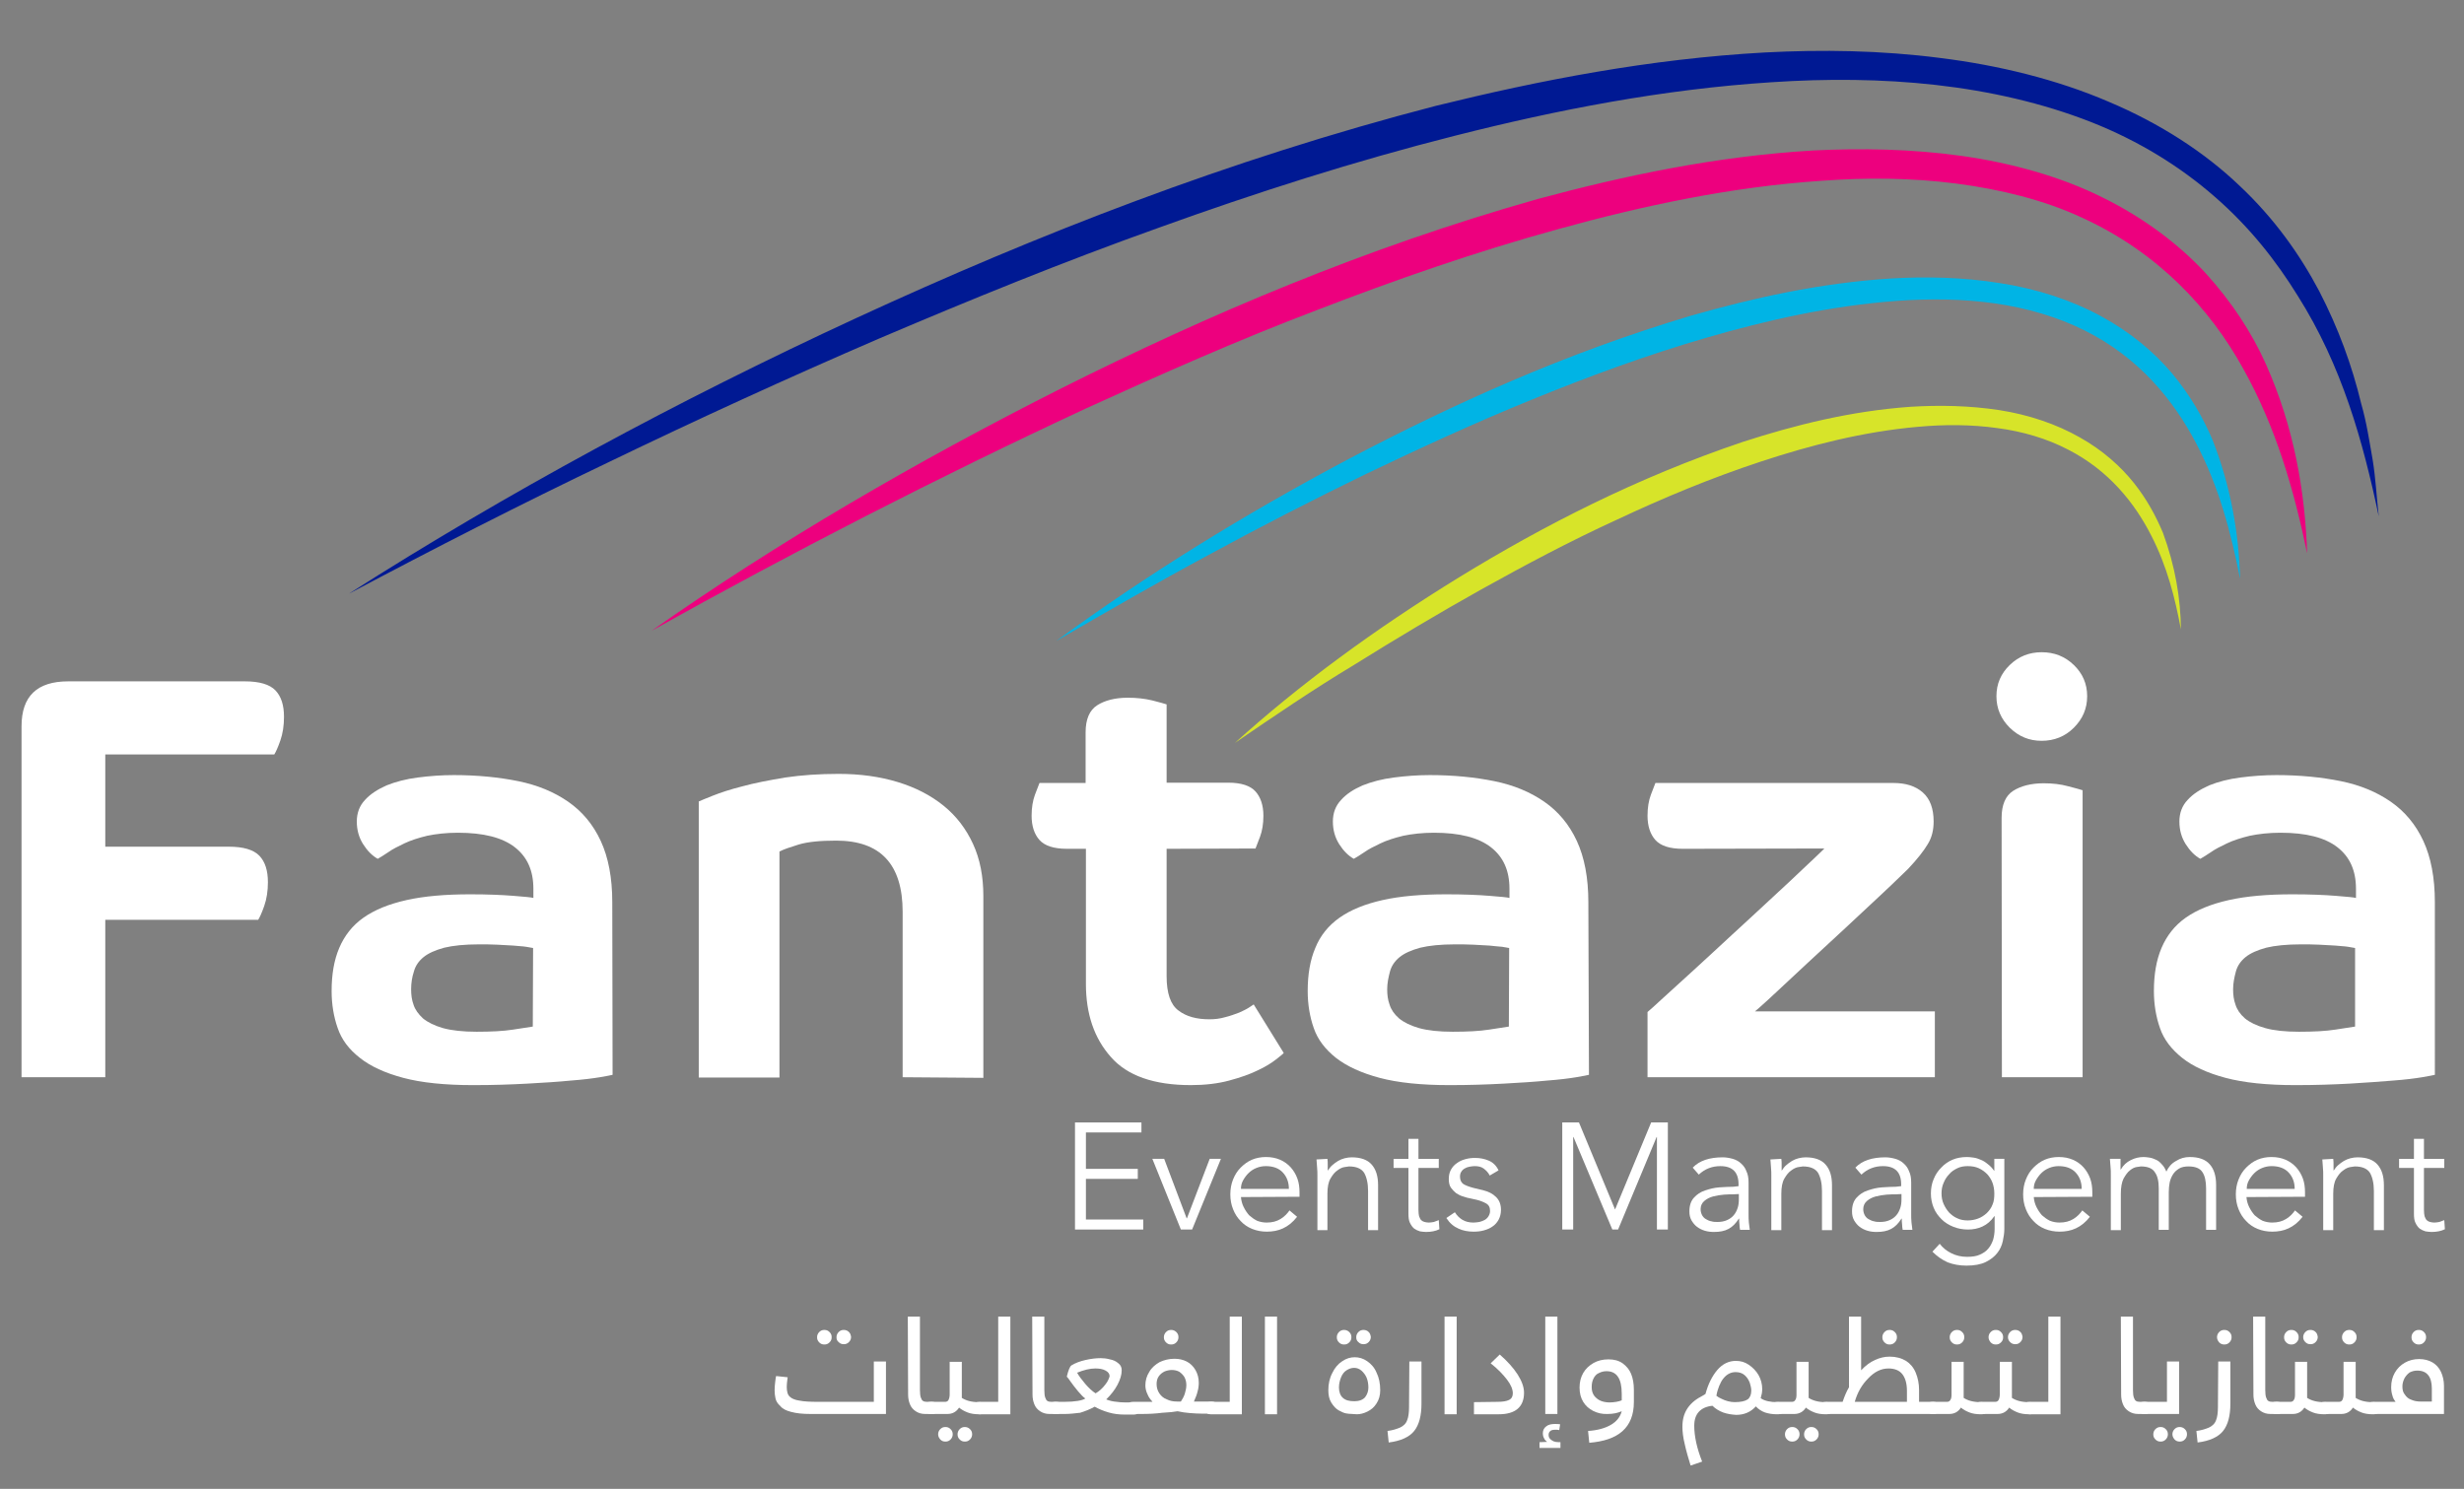 <?xml version="1.0" encoding="UTF-8"?>
<!-- Generator: Adobe Illustrator 28.3.0, SVG Export Plug-In . SVG Version: 6.00 Build 0)  -->
<svg xmlns="http://www.w3.org/2000/svg" xmlns:xlink="http://www.w3.org/1999/xlink" version="1.1" id="Layer_1" x="0px" y="0px" viewBox="0 0 812.1 490.8" style="enable-background:new 0 0 812.1 490.8;" xml:space="preserve">
<rect x="0" y="0" width="812.1" height="490.8" fill="#808080" stroke="none"/>
<style type="text/css">
	.st0{fill:#001993;}
	.st1{fill:#ED007E;}
	.st2{fill:#00B4E5;}
	.st3{fill:#D7E429;}
	.st4{fill:#FFFFFF;}
</style>
<path class="st0" d="M115,195.7c51.9-33.1,108-63.5,167.3-90.9c59.4-27.4,122.3-52.1,190.9-69.9c34.5-8.5,70.5-15.5,108.4-17.6  c19-1,38.4-0.7,57.8,1.8c19.3,2.4,38.5,7.1,55.5,14.4c17.1,7.2,31.8,16.8,43.2,27.7C749.6,72,758,83.9,764.4,96  c6.3,12.2,10.8,24.5,13.8,37c1.8,6.2,2.7,12.4,3.8,18.6c1,6.2,1.3,12.4,2,18.6c-5.2-24.7-12.1-49.6-26.7-72.7  C750.2,86,741.4,74.8,730,64.9c-11.3-9.9-25.1-18.5-40.9-24.7C673.3,34,655.8,30,638,28s-36-2.1-54-0.9  c-35.9,2.3-70.8,9.1-104.3,17.6c-33.6,8.5-66,18.9-97.6,30.3c-31.7,11.3-62.3,23.8-92.6,36.7c-30.1,13-59.8,26.6-88.8,40.6  C171.6,166.2,143.1,180.8,115,195.7"></path>
<path class="st1" d="M214.8,207.9c41.4-29.1,87-55.7,135.2-80c48.3-24.2,99.9-46.2,156.8-62.3c28.6-7.7,58.7-14.1,90.8-16  c16-0.8,32.6-0.5,49,1.8c16.3,2.3,32.6,6.8,46.4,13.7c13.8,6.8,25.3,15.6,34,25c8.6,9.5,15.2,19.6,19.8,29.9  c9.2,20.6,12.9,41.7,13.6,62.4c-4.3-20.7-10.2-41.5-21.2-61.1c-10.8-19.5-27.9-38.1-53.1-49.6c-12.5-5.8-26.8-9.3-41.4-11.2  c-14.7-1.9-29.7-2-44.5-0.9c-29.7,2-58.6,8.2-86.2,15.8c-27.7,7.6-54.3,16.9-80.2,26.9c-26,9.9-51,21-75.8,32.3  C308.6,157.6,261,182.1,214.8,207.9"></path>
<path class="st2" d="M348.1,211.3c29.6-21.7,61.9-41.7,96.4-60c34.6-18.2,71.5-34.9,112.7-47.2c20.7-5.9,42.5-10.8,66-12.3  c11.7-0.7,23.9-0.4,35.8,1.5c12,1.8,23.7,5.6,33.4,10.9c9.8,5.3,17.6,11.9,23.5,18.9c5.9,7.1,10.2,14.5,13.4,22.1  c5.9,15.1,8.6,30.5,9,45.6c-3-15.1-6.9-30.3-14.5-44.7c-7.5-14.3-18.9-28.3-36.8-37.2c-8.8-4.4-19-7.4-29.6-8.9s-21.6-1.6-32.4-0.8  c-21.6,1.6-42.5,6.3-62.5,12.1c-20,5.8-39.2,12.9-57.8,20.5c-18.7,7.6-36.6,15.9-54.4,24.4c-17.7,8.6-35,17.5-52.1,26.8  C381.3,192.1,364.7,201.7,348.1,211.3"></path>
<path class="st3" d="M407,244.9c21.2-19.2,46.1-37.5,73.9-54.6c27.9-17.1,58.5-32.8,93.4-44.6c17.3-5.6,35.6-10.2,55.3-11.6  c9.7-0.6,19.6-0.4,29.4,1.1c9.6,1.5,18.8,4.6,26.5,9c7.5,4.2,13.4,9.5,17.8,15c4.3,5.4,7.3,11,9.6,16.5c4,10.9,5.8,21.5,5.9,31.8  c-1.9-10.2-4.5-20.7-9.8-31c-5.4-10.6-13.9-21.4-27.4-28.3c-6.9-3.6-14.9-6-23.4-7.1c-8.6-1.2-17.5-1.2-26.2-0.4  c-17.9,1.6-35.1,6-51.5,11.4c-16.7,5.5-32.5,12.1-47.8,19.3c-15.5,7.1-30.1,14.9-44.5,22.9c-14.3,8-28.2,16.3-41.8,24.8  C432.6,227.4,419.7,236.2,407,244.9"></path>
<g>
	<polygon class="st4" points="357.9,402 376.8,402 376.8,405.3 354.3,405.3 354.3,370 376.2,370 376.2,373.3 357.9,373.3    357.9,385.3 375,385.3 375,388.6 357.9,388.6  "></polygon>
	<polygon class="st4" points="392.9,405.3 389.2,405.3 379.8,382 383.7,382 391.1,401.6 391.2,401.6 398.7,382 402.4,382  "></polygon>
	<path class="st4" d="M409,394.6c0.1,1.2,0.4,2.3,0.9,3.3s1.1,1.9,1.8,2.7c0.8,0.7,1.6,1.3,2.6,1.8c1,0.4,2.1,0.6,3.2,0.6   c1.8,0,3.3-0.4,4.6-1.2c1.3-0.8,2.2-1.8,2.9-2.8l2.5,2.1c-1.4,1.8-2.9,3-4.6,3.8s-3.5,1.1-5.4,1.1c-1.7,0-3.3-0.3-4.8-0.9   s-2.8-1.5-3.8-2.6c-1.1-1.1-1.9-2.4-2.5-3.9s-0.9-3.1-0.9-4.9s0.3-3.4,0.9-4.9s1.4-2.8,2.5-3.9s2.3-2,3.7-2.6   c1.4-0.6,3-0.9,4.6-0.9c1.8,0,3.3,0.3,4.7,0.9c1.4,0.6,2.6,1.5,3.5,2.5s1.7,2.3,2.2,3.7c0.5,1.4,0.7,2.9,0.7,4.5v1.5L409,394.6   L409,394.6z M424.8,391.9c0-2.2-0.7-4-2-5.4s-3.2-2.1-5.6-2.1c-1.1,0-2.1,0.2-3.1,0.6s-1.9,1-2.6,1.7s-1.3,1.5-1.8,2.4   s-0.7,1.8-0.7,2.8H424.8L424.8,391.9z"></path>
	<path class="st4" d="M437.5,382c0.1,0.6,0.1,1.3,0.1,1.9s0,1.2,0,1.9h0.1c0.4-0.6,0.8-1.2,1.4-1.7s1.2-1,1.9-1.4   c0.7-0.4,1.4-0.7,2.2-0.9c0.8-0.2,1.6-0.3,2.3-0.3c3,0,5.2,0.8,6.6,2.4s2.1,3.8,2.1,6.8v14.8h-3.3v-12.9c0-2.6-0.5-4.6-1.3-6   c-0.9-1.4-2.6-2.1-5-2.1c-0.2,0-0.6,0.1-1.4,0.2s-1.6,0.5-2.4,1.1c-0.9,0.6-1.6,1.5-2.3,2.7c-0.7,1.2-1,2.9-1,5v12h-3.3v-18.2   c0-0.6,0-1.4-0.1-2.4s-0.1-1.9-0.2-2.7L437.5,382L437.5,382z"></path>
	<path class="st4" d="M474.2,385h-6.7v13.8c0,0.9,0.1,1.6,0.2,2.1c0.2,0.5,0.4,1,0.7,1.3c0.3,0.3,0.7,0.5,1.1,0.6s0.9,0.2,1.4,0.2   c0.6,0,1.1-0.1,1.7-0.2c0.6-0.2,1.1-0.4,1.6-0.6l0.2,3c-1.2,0.6-2.7,0.9-4.4,0.9c-0.6,0-1.3-0.1-2-0.2c-0.7-0.2-1.3-0.5-1.9-0.9   c-0.6-0.5-1-1.1-1.4-1.9s-0.5-1.8-0.5-3.1v-15h-4.9v-3h4.9v-6.6h3.3v6.6h6.7L474.2,385L474.2,385z"></path>
	<path class="st4" d="M491,387.5c-0.5-1-1.2-1.7-2-2.3c-0.8-0.6-1.8-0.8-3-0.8c-0.6,0-1.1,0.1-1.7,0.2s-1.1,0.3-1.6,0.6   c-0.5,0.3-0.8,0.6-1.1,1.1c-0.3,0.4-0.4,1-0.4,1.6c0,1.1,0.4,1.9,1.1,2.4c0.8,0.5,1.9,0.9,3.4,1.3l3.3,0.8c1.6,0.4,3,1.1,4.1,2.2   s1.6,2.5,1.6,4.2c0,1.3-0.3,2.4-0.8,3.3s-1.2,1.7-2,2.2c-0.8,0.6-1.8,1-2.9,1.3s-2.2,0.4-3.3,0.4c-1.8,0-3.5-0.3-5-1   c-1.6-0.7-2.9-1.8-4-3.5l2.8-1.9c0.7,1.1,1.5,1.9,2.5,2.5s2.2,0.9,3.6,0.9c0.7,0,1.3-0.1,2-0.2c0.7-0.2,1.3-0.4,1.8-0.7   c0.5-0.3,0.9-0.7,1.2-1.2c0.3-0.5,0.5-1.1,0.5-1.7c0-1.2-0.4-2-1.3-2.5s-1.9-0.9-3.1-1.2l-3.2-0.7c-0.4-0.1-0.9-0.3-1.6-0.5   s-1.3-0.6-2-1c-0.6-0.5-1.2-1.1-1.7-1.8s-0.7-1.7-0.7-2.8c0-1.2,0.2-2.2,0.7-3.1s1.1-1.6,2-2.2c0.8-0.6,1.7-1,2.8-1.3   s2.1-0.4,3.2-0.4c1.6,0,3.1,0.3,4.5,0.9s2.5,1.7,3.2,3.2L491,387.5z"></path>
	<polygon class="st4" points="532.3,398.7 544.2,370 549.7,370 549.7,405.3 546.1,405.3 546.1,374.8 546,374.8 533.3,405.3    531.4,405.3 518.6,374.8 518.5,374.8 518.5,405.3 514.9,405.3 514.9,370 520.4,370  "></polygon>
	<path class="st4" d="M573,391v-0.6c0-4-2-6-6-6c-2.7,0-5.1,0.9-7.1,2.8l-2-2.3c2.2-2.3,5.5-3.4,9.9-3.4c1.1,0,2.2,0.2,3.3,0.5   c1,0.3,2,0.8,2.7,1.5c0.8,0.7,1.4,1.5,1.8,2.6c0.5,1,0.7,2.3,0.7,3.7v10.4c0,0.9,0,1.8,0.1,2.8s0.2,1.8,0.3,2.4h-3.2   c-0.1-0.6-0.2-1.2-0.2-1.8c-0.1-0.7-0.1-1.3-0.1-1.9h-0.1c-1,1.6-2.1,2.7-3.4,3.4c-1.3,0.7-2.9,1-4.8,1c-1,0-2-0.1-3-0.4   s-1.8-0.7-2.6-1.3s-1.3-1.3-1.8-2.1c-0.5-0.9-0.7-1.8-0.7-3c0-1.9,0.5-3.4,1.5-4.5s2.2-1.9,3.7-2.4s3.1-0.9,4.7-1   c1.7-0.1,3.2-0.2,4.6-0.2L573,391L573,391z M571.3,393.7c-0.8,0-1.9,0-3.1,0.1c-1.3,0.1-2.4,0.3-3.6,0.6c-1.1,0.3-2.1,0.8-2.9,1.5   c-0.8,0.7-1.2,1.6-1.2,2.7c0,0.8,0.2,1.4,0.5,2c0.3,0.5,0.7,1,1.3,1.3c0.5,0.3,1.1,0.6,1.8,0.7c0.6,0.2,1.3,0.2,2,0.2   c1.2,0,2.2-0.2,3.1-0.6c0.9-0.4,1.6-0.9,2.2-1.6c0.6-0.7,1-1.5,1.3-2.4s0.4-1.9,0.4-2.9v-1.7L571.3,393.7L571.3,393.7z"></path>
	<path class="st4" d="M587.1,382c0.1,0.6,0.1,1.3,0.1,1.9s0,1.2,0,1.9h0.1c0.4-0.6,0.8-1.2,1.4-1.7c0.6-0.5,1.2-1,1.9-1.4   s1.4-0.7,2.2-0.9c0.8-0.2,1.6-0.3,2.3-0.3c3,0,5.2,0.8,6.6,2.4c1.4,1.6,2.1,3.8,2.1,6.8v14.8h-3.3v-12.9c0-2.6-0.5-4.6-1.3-6   c-0.9-1.4-2.6-2.1-5-2.1c-0.2,0-0.6,0.1-1.4,0.2c-0.8,0.1-1.6,0.5-2.4,1.1c-0.9,0.6-1.6,1.5-2.3,2.7s-1,2.9-1,5v12h-3.3v-18.2   c0-0.6,0-1.4-0.1-2.4s-0.1-1.9-0.2-2.7L587.1,382L587.1,382z"></path>
	<path class="st4" d="M626.6,391v-0.6c0-4-2-6-6-6c-2.7,0-5.1,0.9-7.1,2.8l-2-2.3c2.2-2.3,5.5-3.4,9.9-3.4c1.1,0,2.2,0.2,3.3,0.5   c1,0.3,2,0.8,2.7,1.5c0.8,0.7,1.4,1.5,1.8,2.6c0.5,1,0.7,2.3,0.7,3.7v10.4c0,0.9,0,1.8,0.1,2.8s0.2,1.8,0.3,2.4h-3.2   c-0.1-0.6-0.2-1.2-0.2-1.8c-0.1-0.7-0.1-1.3-0.1-1.9h-0.1c-1,1.6-2.1,2.7-3.4,3.4c-1.3,0.7-2.9,1-4.8,1c-1,0-2-0.1-3-0.4   s-1.8-0.7-2.6-1.3s-1.3-1.3-1.8-2.1c-0.5-0.9-0.7-1.8-0.7-3c0-1.9,0.5-3.4,1.5-4.5s2.2-1.9,3.7-2.4s3.1-0.9,4.7-1   c1.7-0.1,3.2-0.2,4.6-0.2L626.6,391L626.6,391z M624.9,393.7c-0.8,0-1.9,0-3.1,0.1c-1.2,0.1-2.4,0.3-3.6,0.6   c-1.1,0.3-2.1,0.8-2.9,1.5c-0.8,0.7-1.2,1.6-1.2,2.7c0,0.8,0.2,1.4,0.5,2c0.3,0.5,0.7,1,1.3,1.3s1.1,0.6,1.8,0.7   c0.6,0.2,1.3,0.2,2,0.2c1.2,0,2.2-0.2,3.1-0.6c0.9-0.4,1.6-0.9,2.2-1.6c0.6-0.7,1-1.5,1.3-2.4s0.4-1.9,0.4-2.9v-1.7L624.9,393.7   L624.9,393.7z"></path>
	<path class="st4" d="M639.3,410c1,1.3,2.2,2.3,3.8,3.1c1.6,0.8,3.3,1.2,5.2,1.2c1.7,0,3.1-0.2,4.2-0.7s2.1-1.1,2.8-2   c0.7-0.8,1.2-1.8,1.6-2.9c0.3-1.1,0.5-2.3,0.5-3.6v-4.2h-0.1c-1.1,1.6-2.4,2.7-3.9,3.4c-1.5,0.7-3.1,1-4.8,1s-3.3-0.3-4.8-0.9   s-2.8-1.4-3.9-2.5s-2-2.3-2.6-3.8s-0.9-3-0.9-4.7s0.3-3.3,0.9-4.7c0.6-1.5,1.4-2.7,2.5-3.8c1-1.1,2.3-2,3.7-2.6s3-0.9,4.8-0.9   c0.7,0,1.4,0.1,2.2,0.2s1.6,0.4,2.3,0.7c0.8,0.3,1.6,0.8,2.3,1.4c0.8,0.6,1.5,1.3,2.1,2.2h0.1V382h3.3v23.1c0,1.3-0.2,2.6-0.5,4   s-0.9,2.8-1.8,3.9c-0.9,1.2-2.2,2.2-3.8,3s-3.8,1.2-6.4,1.2c-2.3,0-4.4-0.4-6.2-1.1c-1.8-0.8-3.5-2-5-3.5L639.3,410z M639.9,393.4   c0,1.2,0.2,2.4,0.7,3.5s1.1,2,1.8,2.8c0.8,0.8,1.7,1.5,2.7,1.9c1,0.5,2.2,0.7,3.4,0.7s2.3-0.2,3.4-0.6c1.1-0.4,2-1,2.9-1.8   c0.8-0.8,1.5-1.7,1.9-2.8c0.5-1.1,0.6-2.3,0.6-3.7c0-1.2-0.2-2.4-0.6-3.5c-0.4-1.1-1-2-1.7-2.8c-0.8-0.8-1.7-1.5-2.8-2   s-2.3-0.7-3.7-0.7c-1.2,0-2.4,0.2-3.4,0.7s-2,1.1-2.7,2c-0.8,0.8-1.4,1.8-1.8,2.8C640.1,391,639.9,392.1,639.9,393.4"></path>
	<path class="st4" d="M670.3,394.6c0.1,1.2,0.4,2.3,0.9,3.3s1.1,1.9,1.8,2.7c0.8,0.7,1.6,1.3,2.6,1.8c1,0.4,2.1,0.6,3.2,0.6   c1.8,0,3.3-0.4,4.6-1.2c1.3-0.8,2.2-1.8,2.9-2.8l2.5,2.1c-1.4,1.8-2.9,3-4.6,3.8s-3.5,1.1-5.4,1.1c-1.7,0-3.3-0.3-4.8-0.9   s-2.8-1.5-3.8-2.6c-1.1-1.1-1.9-2.4-2.5-3.9s-0.9-3.1-0.9-4.9s0.3-3.4,0.9-4.9c0.6-1.5,1.4-2.8,2.5-3.9s2.3-2,3.7-2.6   s3-0.9,4.6-0.9c1.8,0,3.3,0.3,4.7,0.9s2.6,1.5,3.5,2.5s1.7,2.3,2.2,3.7c0.5,1.4,0.7,2.9,0.7,4.5v1.5L670.3,394.6L670.3,394.6z    M686.1,391.9c0-2.2-0.7-4-2-5.4s-3.2-2.1-5.6-2.1c-1.1,0-2.1,0.2-3.1,0.6s-1.9,1-2.6,1.7s-1.3,1.5-1.8,2.4s-0.7,1.8-0.7,2.8H686.1   L686.1,391.9z"></path>
	<path class="st4" d="M695.7,387.2c0-0.9,0-1.7-0.1-2.6s-0.1-1.7-0.2-2.6h3.5v3.5h0.1c0.8-1.4,1.9-2.4,3.3-3.1c1.4-0.7,2.8-1,4.2-1   c0.6,0,1.3,0.1,2,0.2s1.4,0.4,2.1,0.7c0.7,0.3,1.3,0.8,1.9,1.5c0.6,0.6,1.1,1.4,1.5,2.4c0.7-1.5,1.7-2.7,3.2-3.5   c1.4-0.9,2.9-1.3,4.5-1.3c3,0,5.2,0.8,6.6,2.4c1.4,1.6,2.1,3.8,2.1,6.8v14.8h-3.3v-13.6c0-2.4-0.4-4.2-1.2-5.4   c-0.8-1.3-2.4-1.9-4.6-1.9c-1.2,0-2.3,0.2-3.1,0.7s-1.5,1.1-2,1.9s-0.9,1.7-1.1,2.7s-0.3,2.1-0.3,3.2v12.4h-3.3v-13.6   c0-2.4-0.4-4.2-1.3-5.4c-0.8-1.3-2.4-1.9-4.6-1.9c-0.2,0-0.7,0.1-1.4,0.2s-1.5,0.5-2.2,1.1c-0.8,0.6-1.4,1.5-2.1,2.7   c-0.6,1.2-0.9,2.9-0.9,5v12h-3.3L695.7,387.2L695.7,387.2z"></path>
	<path class="st4" d="M740.4,394.6c0.1,1.2,0.4,2.3,0.9,3.3s1.1,1.9,1.8,2.7c0.8,0.7,1.6,1.3,2.6,1.8c1,0.4,2.1,0.6,3.2,0.6   c1.8,0,3.3-0.4,4.6-1.2c1.3-0.8,2.2-1.8,2.9-2.8l2.5,2.1c-1.4,1.8-2.9,3-4.6,3.8c-1.7,0.8-3.5,1.1-5.4,1.1c-1.7,0-3.3-0.3-4.8-0.9   s-2.8-1.5-3.8-2.6c-1.1-1.1-1.9-2.4-2.5-3.9s-0.9-3.1-0.9-4.9s0.3-3.4,0.9-4.9c0.6-1.5,1.4-2.8,2.5-3.9s2.3-2,3.7-2.6   s3-0.9,4.6-0.9c1.8,0,3.3,0.3,4.7,0.9s2.6,1.5,3.5,2.5s1.7,2.3,2.2,3.7c0.5,1.4,0.7,2.9,0.7,4.5v1.5L740.4,394.6L740.4,394.6z    M756.3,391.9c0-2.2-0.7-4-2-5.4s-3.2-2.1-5.6-2.1c-1.1,0-2.1,0.2-3.1,0.6s-1.9,1-2.6,1.7s-1.3,1.5-1.8,2.4s-0.7,1.8-0.7,2.8H756.3   L756.3,391.9z"></path>
	<path class="st4" d="M769,382c0.1,0.6,0.1,1.3,0.1,1.9s0,1.2,0,1.9h0.1c0.4-0.6,0.8-1.2,1.4-1.7c0.6-0.5,1.2-1,1.9-1.4   s1.4-0.7,2.2-0.9c0.8-0.2,1.6-0.3,2.3-0.3c3,0,5.2,0.8,6.6,2.4c1.4,1.6,2.1,3.8,2.1,6.8v14.8h-3.3v-12.9c0-2.6-0.5-4.6-1.3-6   c-0.9-1.4-2.6-2.1-5-2.1c-0.2,0-0.6,0.1-1.4,0.2c-0.8,0.1-1.6,0.5-2.4,1.1c-0.9,0.6-1.6,1.5-2.3,2.7s-1,2.9-1,5v12h-3.3v-18.2   c0-0.6,0-1.4-0.1-2.4s-0.1-1.9-0.2-2.7L769,382L769,382z"></path>
	<path class="st4" d="M805.6,385h-6.7v13.8c0,0.9,0.1,1.6,0.2,2.1c0.2,0.5,0.4,1,0.7,1.3s0.7,0.5,1.1,0.6c0.4,0.1,0.9,0.2,1.4,0.2   c0.6,0,1.1-0.1,1.7-0.2c0.6-0.2,1.1-0.4,1.6-0.6l0.2,3c-1.2,0.6-2.7,0.9-4.4,0.9c-0.6,0-1.3-0.1-2-0.2c-0.7-0.2-1.3-0.5-1.9-0.9   c-0.6-0.5-1-1.1-1.4-1.9s-0.5-1.8-0.5-3.1v-15h-4.9v-3h4.9v-6.6h3.3v6.6h6.7L805.6,385L805.6,385z"></path>
</g>
<path class="st4" d="M7.1,355.1V239.4c0-9.9,5.1-14.8,15.4-14.8h58.2c4.8,0,8.2,1,10.1,3s2.8,4.9,2.8,8.7c0,2.9-0.4,5.5-1.2,7.8  c-0.8,2.3-1.5,3.8-2,4.6H34.7v30.4h40.7c4.8,0,8.2,1,10.1,3s2.8,4.9,2.8,8.7c0,2.9-0.4,5.5-1.2,7.8c-0.8,2.3-1.5,3.8-2,4.6H34.7  v51.9H7.1L7.1,355.1z"></path>
<path class="st4" d="M201.9,354.3c-0.4,0.1-1.8,0.4-4.2,0.8s-5.6,0.8-9.6,1.1c-4,0.4-8.7,0.7-14.2,1c-5.4,0.3-11.4,0.5-17.9,0.5  c-9.4,0-17.1-0.8-23.1-2.4s-10.8-3.8-14.3-6.6c-3.6-2.8-6-6-7.3-9.8c-1.3-3.7-2-7.8-2-12.2c0-5.5,0.8-10.2,2.5-14.2s4.3-7.4,8-10  s8.4-4.5,14.2-5.8s12.8-1.9,21-1.9c5.7,0,10.4,0.2,14.2,0.5s6,0.5,6.6,0.7v-3c0-6-2-10.5-6.1-13.7s-10.3-4.8-18.8-4.8  c-3.8,0-7.2,0.4-10.1,1c-2.9,0.7-5.4,1.5-7.5,2.5s-3.9,1.9-5.3,2.9c-1.5,1-2.6,1.7-3.5,2.2c-1.8-1-3.4-2.6-4.8-4.8  c-1.4-2.2-2.1-4.7-2.1-7.5s0.9-5.2,2.7-7.1c1.8-2,4.2-3.5,7.1-4.8c3-1.2,6.4-2.1,10.3-2.6c3.9-0.5,7.8-0.8,11.9-0.8  c7.7,0,14.8,0.7,21.2,2s11.9,3.6,16.5,6.8s8.2,7.5,10.7,12.9s3.8,12.1,3.8,20.2L201.9,354.3L201.9,354.3z M175.7,312.5  c-0.4-0.1-1.1-0.2-2.3-0.4s-2.5-0.2-4.2-0.4c-1.6-0.1-3.5-0.2-5.4-0.3c-2-0.1-4-0.1-6-0.1c-4.7,0-8.5,0.4-11.4,1.1  c-2.9,0.8-5.2,1.8-6.8,3.1c-1.6,1.3-2.7,2.9-3.2,4.8c-0.6,1.8-0.9,3.8-0.9,5.8c0,1.8,0.2,3.5,0.8,5.1c0.5,1.6,1.6,3.1,3.1,4.5  c1.6,1.3,3.8,2.4,6.6,3.2c2.9,0.8,6.6,1.2,11.1,1.2c4.8,0,8.8-0.2,12-0.7s5.3-0.8,6.5-1L175.7,312.5L175.7,312.5z"></path>
<path class="st4" d="M297.5,355.1v-54.5c0-15.7-7.3-23.5-21.9-23.5c-5.3,0-9.4,0.4-12.4,1.3c-2.9,0.9-5,1.6-6.3,2.3v74.5h-26.6v-91  c0.5-0.2,2-0.9,4.6-1.9c2.5-1,5.8-2.1,9.8-3.1c4-1.1,8.7-2,14.1-2.9c5.4-0.8,11.2-1.2,17.6-1.2c7.1,0,13.6,0.9,19.5,2.7  c5.9,1.8,10.9,4.4,15.1,7.8s7.4,7.6,9.7,12.6c2.3,5,3.4,10.7,3.4,17.2v59.9L297.5,355.1L297.5,355.1z"></path>
<path class="st4" d="M384.5,279.8v42c0,5.6,1.3,9.4,3.9,11.3c2.6,2,6,2.9,10.2,2.9c1.8,0,3.5-0.2,5.2-0.7c1.7-0.4,3.2-1,4.6-1.5  c1.3-0.6,2.4-1.1,3.3-1.7s1.4-0.9,1.5-1l9.9,16c-0.2,0.3-1.1,1-2.5,2.1s-3.4,2.4-6,3.6c-2.6,1.3-5.8,2.4-9.5,3.4s-8,1.5-12.6,1.5  c-12.2,0-21-3.1-26.4-9.3c-5.5-6.2-8.2-14.2-8.2-24.1v-44.5h-6.3c-4.3,0-7.3-1-9-2.9s-2.6-4.6-2.6-8c0-2.7,0.4-5,1.1-6.9  c0.8-2,1.3-3.3,1.5-3.9h15.2v-16.7c0-4.3,1.3-7.3,3.8-8.9c2.5-1.6,5.9-2.5,10.1-2.5c2.9,0,5.6,0.3,8.1,0.9c2.5,0.6,4,1.1,4.7,1.3  V258h20.3c4.3,0,7.3,1,9,2.9s2.6,4.6,2.6,8c0,2.7-0.4,5-1.1,6.9c-0.8,2-1.3,3.3-1.5,3.9L384.5,279.8L384.5,279.8z"></path>
<path class="st4" d="M523.7,354.3c-0.4,0.1-1.8,0.4-4.2,0.8s-5.6,0.8-9.6,1.1c-4,0.4-8.7,0.7-14.2,1s-11.4,0.5-17.9,0.5  c-9.4,0-17.1-0.8-23.1-2.4s-10.8-3.8-14.4-6.6c-3.5-2.8-6-6-7.3-9.8c-1.3-3.7-2-7.8-2-12.2c0-5.5,0.8-10.2,2.5-14.2  c1.6-4,4.3-7.4,8-10s8.4-4.5,14.2-5.8c5.8-1.3,12.8-1.9,21-1.9c5.7,0,10.5,0.2,14.2,0.5c3.8,0.3,6,0.5,6.6,0.7v-3  c0-6-2-10.5-6.1-13.7s-10.3-4.8-18.8-4.8c-3.8,0-7.2,0.4-10.1,1c-2.9,0.7-5.4,1.5-7.5,2.5s-3.9,1.9-5.3,2.9c-1.5,1-2.6,1.7-3.5,2.2  c-1.8-1-3.4-2.6-4.8-4.8c-1.4-2.2-2.1-4.7-2.1-7.5s0.9-5.2,2.7-7.1c1.8-2,4.1-3.5,7.1-4.8c3-1.2,6.4-2.1,10.3-2.6s7.8-0.8,11.9-0.8  c7.7,0,14.8,0.7,21.2,2c6.4,1.3,11.9,3.6,16.5,6.8c4.6,3.2,8.2,7.5,10.7,12.9s3.8,12.1,3.8,20.2L523.7,354.3L523.7,354.3z   M497.4,312.5c-0.4-0.1-1.1-0.2-2.3-0.4c-1.1-0.1-2.5-0.2-4.2-0.4c-1.6-0.1-3.5-0.2-5.4-0.3c-2-0.1-4-0.1-6-0.1  c-4.7,0-8.5,0.4-11.4,1.1c-2.9,0.8-5.2,1.8-6.8,3.1c-1.6,1.3-2.7,2.9-3.2,4.8s-0.9,3.8-0.9,5.8c0,1.8,0.2,3.5,0.8,5.1  c0.5,1.6,1.5,3.1,3.1,4.5c1.6,1.3,3.8,2.4,6.6,3.2c2.9,0.8,6.6,1.2,11.1,1.2c4.8,0,8.8-0.2,12-0.7s5.3-0.8,6.5-1L497.4,312.5  L497.4,312.5z"></path>
<path class="st4" d="M554.6,279.8c-4.3,0-7.3-1-9-2.9s-2.6-4.6-2.6-8c0-2.7,0.4-5,1.1-6.9c0.8-2,1.3-3.3,1.5-3.9H624  c4.1,0,7.3,1,9.7,3.1s3.6,5.3,3.6,9.6c0,2.8-0.6,5.3-1.9,7.4c-1.3,2.2-3.4,4.9-6.5,8.2c-1,1-2.9,2.8-5.6,5.4  c-2.7,2.6-5.9,5.5-9.4,8.8s-7.3,6.8-11.3,10.5s-7.7,7.1-11.1,10.3c-3.4,3.2-6.3,5.9-8.7,8.1s-3.9,3.5-4.4,3.9h59.3v21.7H543v-21.5  c0.6-0.5,2.3-2,5.1-4.6c2.8-2.5,6.1-5.6,10.1-9.2c3.9-3.6,8.2-7.5,12.8-11.8c4.6-4.2,9-8.3,13.1-12.1c4.1-3.8,7.7-7.1,10.8-10.1  c3.1-2.9,5.2-4.9,6.4-6.1L554.6,279.8L554.6,279.8z"></path>
<path class="st4" d="M687.9,229.5c0,4.1-1.5,7.5-4.4,10.4s-6.5,4.3-10.6,4.3s-7.5-1.4-10.5-4.3c-2.9-2.9-4.4-6.3-4.4-10.4  c0-4.1,1.5-7.5,4.4-10.3s6.4-4.2,10.5-4.2c4.2,0,7.7,1.4,10.6,4.2C686.4,222,687.9,225.4,687.9,229.5 M659.7,269.6  c0-4.3,1.3-7.3,3.8-8.9s5.9-2.5,10.1-2.5c2.9,0,5.6,0.3,8.1,1c2.5,0.6,4,1.1,4.7,1.3v94.6h-26.6L659.7,269.6L659.7,269.6z"></path>
<path class="st4" d="M802.5,354.3c-0.4,0.1-1.8,0.4-4.2,0.8s-5.6,0.8-9.6,1.1s-8.7,0.7-14.2,1s-11.4,0.5-17.9,0.5  c-9.4,0-17.1-0.8-23.1-2.4s-10.8-3.8-14.3-6.6c-3.5-2.8-6-6-7.3-9.8c-1.3-3.7-2-7.8-2-12.2c0-5.5,0.8-10.2,2.5-14.2s4.3-7.4,8-10  s8.4-4.5,14.2-5.8s12.8-1.9,21-1.9c5.7,0,10.5,0.2,14.2,0.5c3.8,0.3,6,0.5,6.7,0.7v-3c0-6-2-10.5-6.1-13.7s-10.3-4.8-18.8-4.8  c-3.8,0-7.2,0.4-10.1,1c-2.9,0.7-5.4,1.5-7.5,2.5s-3.9,1.9-5.3,2.9c-1.5,1-2.6,1.7-3.5,2.2c-1.8-1-3.4-2.6-4.8-4.8  c-1.4-2.2-2.1-4.7-2.1-7.5s0.9-5.2,2.7-7.1c1.8-2,4.2-3.5,7.1-4.8c3-1.2,6.4-2.1,10.3-2.6c3.9-0.5,7.8-0.8,11.9-0.8  c7.7,0,14.8,0.7,21.2,2s11.9,3.6,16.5,6.8c4.6,3.2,8.2,7.5,10.7,12.9s3.8,12.1,3.8,20.2L802.5,354.3L802.5,354.3z M776.2,312.5  c-0.4-0.1-1.1-0.2-2.3-0.4s-2.5-0.2-4.2-0.4c-1.7-0.1-3.5-0.2-5.4-0.3c-2-0.1-4-0.1-6-0.1c-4.7,0-8.5,0.4-11.4,1.1  c-2.9,0.8-5.2,1.8-6.8,3.1c-1.6,1.3-2.7,2.9-3.2,4.8s-0.9,3.8-0.9,5.8c0,1.8,0.2,3.5,0.8,5.1c0.5,1.6,1.5,3.1,3.1,4.5  c1.6,1.3,3.8,2.4,6.7,3.2c2.8,0.8,6.6,1.2,11.1,1.2c4.8,0,8.8-0.2,12-0.7s5.3-0.8,6.5-1L776.2,312.5L776.2,312.5z"></path>
<g>
	<path class="st4" d="M255.6,461c-0.2-0.9-0.3-1.8-0.3-2.7c0-1,0.1-1.9,0.2-2.8c0.1-0.9,0.2-1.6,0.3-1.9l3.8,0.4   c-0.2,1.4-0.3,2.5-0.3,3.1c0,1.6,0.3,2.7,1,3.3c0.6,0.6,1.7,1.1,3.2,1.3c1.5,0.3,3.5,0.4,6.1,0.4H288v-13.3h4v17.3h-24.9   c-2.5,0-4.6-0.2-6.4-0.7c-1.6-0.4-2.8-1-3.5-1.9C256.3,462.7,255.8,461.9,255.6,461 M269.3,440.8c0-0.6,0.2-1.2,0.7-1.7   s1-0.7,1.7-0.7s1.2,0.2,1.7,0.7s0.7,1,0.7,1.7s-0.2,1.2-0.7,1.7s-1,0.7-1.7,0.7s-1.2-0.2-1.7-0.7S269.3,441.5,269.3,440.8    M275.7,440.8c0-0.6,0.2-1.2,0.7-1.7s1-0.7,1.7-0.7c0.6,0,1.2,0.2,1.6,0.6c0.5,0.4,0.7,1,0.8,1.7c0,0.6-0.2,1.2-0.7,1.7   s-1,0.7-1.7,0.7s-1.2-0.2-1.7-0.7C275.9,442,275.7,441.5,275.7,440.8"></path>
	<path class="st4" d="M299.2,434h4v24.2c0,1.1,0.1,2,0.3,2.5c0.2,0.6,0.4,0.9,0.7,1.1c0.3,0.2,0.7,0.3,1.3,0.3h1.6   c1,0,1.6,0.4,1.6,1.1v1.7c0,0.8-0.5,1.2-1.5,1.2h-2.3c-1.2,0-2.2-0.3-3.1-0.9s-1.5-1.3-1.9-2.3s-0.6-2-0.6-3.2L299.2,434L299.2,434   z"></path>
	<path class="st4" d="M306.8,466.1c-1,0-1.5-0.4-1.5-1.2v-1.7c0-0.8,0.5-1.1,1.6-1.1h4.6c0.5,0,0.9-0.2,1.1-0.6s0.4-1,0.4-1.8v-10.8   h4v11.9c1.4,0.9,3.2,1.4,5.5,1.4h0.4c1,0,1.6,0.4,1.6,1.1v1.7c0,0.8-0.5,1.2-1.5,1.2h-0.3c-1.5,0-2.8-0.2-3.8-0.6s-2-0.9-2.8-1.6   c-0.9,1.4-2.2,2.1-3.8,2.1H306.8L306.8,466.1z M309.2,472.8c0-0.6,0.2-1.2,0.7-1.7s1-0.7,1.7-0.7s1.2,0.2,1.7,0.7s0.7,1,0.7,1.7   c0,0.6-0.2,1.2-0.7,1.7s-1,0.7-1.7,0.7s-1.2-0.2-1.7-0.7C309.5,474,309.2,473.5,309.2,472.8 M315.6,472.8c0-0.6,0.2-1.2,0.7-1.7   s1-0.7,1.7-0.7c0.6,0,1.2,0.2,1.7,0.7s0.7,1,0.7,1.7c0,0.6-0.2,1.2-0.7,1.7s-1,0.7-1.7,0.7s-1.2-0.2-1.7-0.7   C315.8,474,315.6,473.5,315.6,472.8"></path>
	<path class="st4" d="M321.3,463.2c0-0.8,0.5-1.1,1.6-1.1h6.1V434h4v32.2h-10.2c-1,0-1.5-0.4-1.5-1.2V463.2L321.3,463.2z"></path>
	<path class="st4" d="M340.2,434h4v24.2c0,1.1,0.1,2,0.3,2.5c0.2,0.6,0.4,0.9,0.7,1.1c0.3,0.2,0.7,0.3,1.3,0.3h1.6   c1.1,0,1.6,0.4,1.6,1.1v1.7c0,0.8-0.5,1.2-1.5,1.2h-2.3c-1.2,0-2.2-0.3-3.1-0.9s-1.5-1.3-1.9-2.3s-0.6-2-0.6-3.2L340.2,434   L340.2,434z"></path>
	<path class="st4" d="M351.1,466.1h-3.2c-1,0-1.5-0.4-1.5-1.2v-1.7c0-0.8,0.5-1.1,1.5-1.1h2.9c1.7,0,3.1-0.1,4.4-0.3   c1.2-0.2,2.1-0.5,2.5-0.8c-0.7-0.5-1.5-1.3-2.4-2.4s-1.7-2.1-2.4-3.1c-0.6-0.9-1-1.4-1.3-1.7c0.5-2.1,1-3.3,1.5-3.7   c1.3-0.8,2.9-1.4,4.7-1.8c1.8-0.4,3.4-0.6,5-0.6c0.9,0,1.9,0.1,3,0.4c1.1,0.2,2,0.6,2.8,1.3c0.8,0.6,1.1,1.4,1.1,2.3   c0,1.5-0.5,3.1-1.4,4.8c-0.9,1.7-2.1,3.2-3.7,4.8c1,0.4,2.1,0.7,3.5,0.8c1.3,0.2,2.7,0.2,4,0.2h1.5c1,0,1.6,0.4,1.6,1.1v1.7   c0,0.8-0.5,1.2-1.5,1.2h-3c-1.8,0-3.6-0.2-5.3-0.7c-1.7-0.5-3.2-1.1-4.6-1.9c-1.6,0.9-3.2,1.5-4.8,2   C354.2,465.9,352.6,466.1,351.1,466.1 M365.7,453.6c0-0.7-0.4-1.3-1.3-1.8s-2-0.7-3.4-0.7c-1.8,0-3.8,0.5-6,1.4   c0.6,1.1,1.6,2.4,2.7,3.7c1.2,1.4,2.3,2.4,3.4,3.1c1.2-0.7,2.3-1.7,3.2-2.9c0.4-0.5,0.8-1.1,1-1.6   C365.5,454.3,365.7,453.9,365.7,453.6"></path>
	<path class="st4" d="M376.4,466.1h-3c-1,0-1.5-0.4-1.5-1.2v-1.7c0-0.8,0.5-1.1,1.6-1.1h6.3V462c-0.6-0.6-1.2-1.4-1.6-2.4   c-0.5-1-0.7-2-0.7-2.9c0-1.6,0.4-3.1,1.3-4.5c0.8-1.4,2-2.4,3.4-3.2c1.5-0.7,3.1-1.1,4.9-1.1c1.5,0,2.8,0.3,4,0.9s2.2,1.6,2.9,2.8   c0.7,1.2,1.1,2.6,1.1,4.2c0,0.9-0.1,1.9-0.4,2.9c-0.2,1-0.7,2.1-1.2,3.3h5.8c1,0,1.6,0.4,1.6,1.1v1.7c0,0.8-0.5,1.2-1.5,1.2h-2.9   c-1.5,0-3-0.1-4.3-0.2c-1.4-0.1-2.7-0.3-4.1-0.6c-1.1,0.2-2.8,0.4-5,0.5C380.8,466,378.6,466.1,376.4,466.1 M388.7,452.2   c-0.7-0.4-1.6-0.6-2.5-0.6c-0.8,0-1.7,0.2-2.4,0.5c-0.8,0.4-1.4,0.9-1.9,1.6s-0.7,1.6-0.7,2.5c0,1.2,0.3,2.2,0.9,3.1s1.4,1.6,2.5,2   c1,0.5,2.1,0.7,3.3,0.7h1.3c0.5-0.8,1-1.6,1.3-2.6s0.5-1.9,0.5-2.8c0-1-0.2-1.8-0.6-2.6C390,453.3,389.4,452.7,388.7,452.2    M383.6,440.8c0-0.6,0.2-1.2,0.7-1.7s1-0.7,1.7-0.7c0.6,0,1.2,0.2,1.7,0.7s0.7,1,0.7,1.7c0,0.6-0.2,1.2-0.7,1.7s-1,0.7-1.7,0.7   s-1.2-0.2-1.7-0.7C383.8,442,383.6,441.5,383.6,440.8"></path>
	<path class="st4" d="M397.6,463.2c0-0.8,0.5-1.1,1.6-1.1h6.1V434h4v32.2H399c-1,0-1.5-0.4-1.5-1.2L397.6,463.2L397.6,463.2z"></path>
	<rect x="416.9" y="434" class="st4" width="4" height="32.2"></rect>
	<path class="st4" d="M445.7,466.1c-0.8,0-1.5-0.1-2.1-0.2s-1.5-0.5-2.4-1s-1.7-1.4-2.4-2.5c-0.7-1.1-1-2.5-1-4.1   c0-2.1,0.4-4,1.3-5.7c0.8-1.7,1.9-3,3.3-3.9c1.3-0.9,2.7-1.3,4.1-1.3s2.8,0.4,4.1,1.3c1.3,0.9,2.4,2.1,3.1,3.8   c0.8,1.6,1.2,3.6,1.2,5.8c0,1.6-0.4,3.1-1.2,4.3c-0.8,1.3-1.8,2.1-3,2.7s-2.4,0.9-3.5,0.9L445.7,466.1L445.7,466.1z M440.6,440.8   c0-0.6,0.2-1.2,0.7-1.7s1-0.7,1.7-0.7c0.6,0,1.2,0.2,1.7,0.7s0.7,1,0.7,1.7s-0.2,1.2-0.7,1.7s-1,0.7-1.7,0.7s-1.2-0.2-1.7-0.7   C440.8,442,440.6,441.5,440.6,440.8 M448.7,451.8c-0.7-0.6-1.5-0.9-2.4-0.9s-1.7,0.3-2.5,0.8s-1.4,1.3-1.8,2.3s-0.7,2.1-0.7,3.4   c0,1.5,0.5,2.7,1.3,3.4c0.9,0.8,2.1,1.1,3.8,1.1c1.6,0,2.8-0.5,3.5-1.3c0.7-0.9,1.1-2,1.1-3.2s-0.2-2.3-0.6-3.3   C450,453.2,449.4,452.4,448.7,451.8 M447,440.8c0-0.6,0.2-1.2,0.7-1.7s1-0.7,1.7-0.7c0.6,0,1.2,0.2,1.6,0.6c0.5,0.4,0.7,1,0.8,1.7   c0,0.6-0.2,1.2-0.7,1.7s-1,0.7-1.7,0.7s-1.2-0.2-1.7-0.7C447.2,442,447,441.5,447,440.8"></path>
	<path class="st4" d="M464.5,448.8h4v13.9c0,4-0.8,7-2.4,9s-4.4,3.3-8.4,3.8l-0.4-3.8c1.6-0.2,2.9-0.6,4.1-1.1   c1.1-0.5,2-1.3,2.4-2.5c0.4-1,0.6-2.4,0.6-4.3L464.5,448.8L464.5,448.8z"></path>
	<rect x="476.1" y="434" class="st4" width="4" height="32.2"></rect>
	<path class="st4" d="M493.5,462.1c1.7,0,3-0.2,3.8-0.6c0.9-0.4,1.3-1.2,1.3-2.2c0-1.3-0.6-2.8-1.9-4.5s-3-3.5-5.4-5.4l3-2.9   c2.5,2.2,4.5,4.4,5.9,6.6s2.1,4.2,2.1,6c0,2.3-0.7,4.1-2.1,5.3c-1.4,1.2-3.5,1.8-6.2,1.8h-8.2v-4L493.5,462.1L493.5,462.1z"></path>
	<path class="st4" d="M509.9,475.3c-0.4-0.3-0.8-0.7-1-1.2c-0.3-0.5-0.4-1.1-0.4-1.7c0-0.9,0.4-1.7,1.1-2.2c0.7-0.6,1.7-0.8,2.9-0.8   c0.6,0,1.2,0,1.7,0.1l-0.3,1.9c-0.4-0.1-0.8-0.1-1.3-0.1c-0.7,0-1.3,0.1-1.6,0.4c-0.4,0.3-0.6,0.7-0.6,1.3c0,0.4,0.1,0.9,0.4,1.2   c0.3,0.4,0.7,0.6,1.2,0.9c0.5,0.2,1.1,0.3,1.8,0.3h0.5v1.9h-6.9v-1.9L509.9,475.3L509.9,475.3z M513.3,466.1h-4V434h4V466.1z"></path>
	<path class="st4" d="M525.1,465.1c-1.4-0.7-2.5-1.7-3.3-3s-1.2-2.9-1.2-4.7c0-1.8,0.4-3.4,1.2-4.8s2-2.5,3.4-3.3s3.1-1.2,4.9-1.2   c1.9,0,3.4,0.4,4.7,1.3c1.2,0.9,2.2,2,2.8,3.5s0.9,3.2,0.9,5.2v4.1c0,4.2-1.3,7.4-3.8,9.6s-6.1,3.4-10.9,3.8l-0.4-3.9   c3.1-0.2,5.6-0.9,7.5-2s3.1-2.6,3.6-4.5c-1.4,0.6-2.9,0.9-4.6,0.9C528.1,466.2,526.5,465.8,525.1,465.1 M525.2,454.4   c-0.4,0.8-0.6,1.7-0.6,2.8c0,1.6,0.5,2.8,1.6,3.7c1,0.9,2.5,1.4,4.4,1.4c0.7,0,1.4-0.1,2.1-0.2c0.7-0.1,1.3-0.3,1.8-0.5v-2.2   c0-5-1.7-7.4-5-7.4c-0.9,0-1.7,0.2-2.5,0.6C526.2,452.9,525.6,453.6,525.2,454.4"></path>
	<path class="st4" d="M567.9,465.6c-1.3-0.5-2.5-1.2-3.5-2.2c-2,0.2-3.5,0.9-4.5,2s-1.5,2.6-1.5,4.6c0,3.5,0.9,7.5,2.6,11.8   l-3.8,1.3c-0.7-2.3-1.4-4.6-1.9-6.9c-0.6-2.4-0.8-4.3-0.8-5.9c0-2.3,0.5-4.2,1.5-5.8c1-1.6,2.5-3,4.6-4.1c0.9-0.5,1.4-0.8,1.5-0.9   c0.9-3.3,2.2-5.9,3.9-7.9s3.8-3,6.1-3c1.6,0,3,0.4,4.3,1.3s2.4,2,3.2,3.4s1.2,3,1.2,4.6c0,1-0.2,2-0.5,3c0.7,0.5,1.5,0.8,2.4,1   s1.9,0.3,3,0.3h0.3c1.1,0,1.6,0.4,1.6,1.1v1.7c0,0.8-0.5,1.2-1.5,1.2h-0.4c-1.5,0-2.8-0.2-4-0.6c-1.1-0.4-2.2-1.1-3-2   c-1.7,1.9-3.9,2.8-6.5,2.8C570.7,466.3,569.3,466.1,567.9,465.6 M577.2,458.4c0-0.8-0.2-1.6-0.5-2.6c-0.4-1-0.9-1.8-1.7-2.5   s-1.8-1-3-1c-1.5,0-2.9,0.7-4,2.1c-0.6,0.7-1,1.6-1.4,2.5c-0.4,1-0.7,2-0.9,3.2c0.5,0.4,1,0.7,1.7,1c0.6,0.3,1.3,0.6,2.1,0.8   c0.8,0.2,1.5,0.3,2.2,0.3c2,0,3.4-0.3,4.3-0.9C576.7,460.8,577.2,459.8,577.2,458.4"></path>
	<path class="st4" d="M585.9,466.1c-1,0-1.5-0.4-1.5-1.2v-1.7c0-0.8,0.5-1.1,1.6-1.1h4.6c0.5,0,0.9-0.2,1.1-0.6   c0.3-0.4,0.4-1,0.4-1.8v-10.8h4v11.9c1.4,0.9,3.2,1.4,5.5,1.4h0.4c1,0,1.6,0.4,1.6,1.1v1.7c0,0.8-0.5,1.2-1.5,1.2h-0.3   c-1.5,0-2.8-0.2-3.8-0.6s-2-0.9-2.8-1.6c-0.9,1.4-2.2,2.1-3.8,2.1H585.9L585.9,466.1z M588.3,472.8c0-0.6,0.2-1.2,0.7-1.7   s1-0.7,1.7-0.7s1.2,0.2,1.7,0.7s0.7,1,0.7,1.7c0,0.6-0.2,1.2-0.7,1.7s-1,0.7-1.7,0.7s-1.2-0.2-1.7-0.7S588.3,473.5,588.3,472.8    M594.6,472.8c0-0.6,0.2-1.2,0.7-1.7s1-0.7,1.7-0.7s1.2,0.2,1.7,0.7s0.7,1,0.7,1.7c0,0.6-0.2,1.2-0.7,1.7s-1,0.7-1.7,0.7   s-1.2-0.2-1.7-0.7S594.6,473.5,594.6,472.8"></path>
	<path class="st4" d="M600.3,463.2c0-0.8,0.5-1.1,1.6-1.1h5.4c0.6-1.7,1.2-3.3,2.1-4.8V434h4v17.7c1.5-1.6,3-2.7,4.6-3.4   c1.5-0.7,3.1-1.1,4.8-1.1c2.1,0,3.9,0.5,5.4,1.4c1.4,0.9,2.5,2.2,3.2,3.9c0.7,1.7,1.1,3.6,1.1,5.7v3.9h4.6c1.1,0,1.6,0.4,1.6,1.1   v1.7c0,0.8-0.5,1.2-1.5,1.2h-35.4c-1,0-1.5-0.4-1.5-1.2L600.3,463.2L600.3,463.2z M611.3,462.1h17.2v-3.6c0-2.4-0.5-4.2-1.5-5.5   s-2.6-1.9-4.6-1.9c-2.4,0-4.6,1.1-6.6,3.2C613.6,456.5,612.2,459,611.3,462.1 M620.4,440.8c0-0.6,0.2-1.2,0.7-1.7s1-0.7,1.7-0.7   s1.2,0.2,1.7,0.7s0.7,1,0.7,1.7c0,0.6-0.2,1.2-0.7,1.7s-1,0.7-1.7,0.7s-1.2-0.2-1.7-0.7C620.6,442,620.4,441.5,620.4,440.8"></path>
	<path class="st4" d="M637,466.1c-1,0-1.5-0.4-1.5-1.2v-1.7c0-0.8,0.5-1.1,1.6-1.1h4.6c0.5,0,0.9-0.2,1.1-0.6c0.3-0.4,0.4-1,0.4-1.8   v-10.8h4v11.9c1.4,0.9,3.2,1.4,5.5,1.4h0.4c1,0,1.6,0.4,1.6,1.1v1.7c0,0.8-0.5,1.2-1.5,1.2h-0.3c-1.5,0-2.8-0.2-3.8-0.6   s-2-0.9-2.8-1.6c-0.9,1.4-2.2,2.1-3.8,2.1H637L637,466.1z M642.6,440.8c0-0.6,0.2-1.2,0.7-1.7s1-0.7,1.7-0.7s1.2,0.2,1.7,0.7   s0.7,1,0.7,1.7c0,0.6-0.2,1.2-0.7,1.7s-1,0.7-1.7,0.7s-1.2-0.2-1.7-0.7S642.6,441.5,642.6,440.8"></path>
	<path class="st4" d="M652.9,466.1c-1,0-1.5-0.4-1.5-1.2v-1.7c0-0.8,0.5-1.1,1.6-1.1h4.6c0.5,0,0.9-0.2,1.1-0.6s0.4-1,0.4-1.8v-10.8   h4v11.9c1.4,0.9,3.2,1.4,5.5,1.4h0.4c1,0,1.6,0.4,1.6,1.1v1.7c0,0.8-0.5,1.2-1.5,1.2h-0.3c-1.5,0-2.8-0.2-3.8-0.6s-2-0.9-2.8-1.6   c-0.9,1.4-2.2,2.1-3.8,2.1H652.9L652.9,466.1z M655.4,440.8c0-0.6,0.2-1.2,0.7-1.7s1-0.7,1.7-0.7s1.2,0.2,1.7,0.7s0.7,1,0.7,1.7   s-0.2,1.2-0.7,1.7s-1,0.7-1.7,0.7s-1.2-0.2-1.7-0.7C655.7,442,655.4,441.5,655.4,440.8 M661.8,440.8c0-0.6,0.2-1.2,0.7-1.7   s1-0.7,1.7-0.7c0.6,0,1.2,0.2,1.6,0.6c0.5,0.4,0.7,1,0.8,1.7c0,0.6-0.2,1.2-0.7,1.7s-1,0.7-1.7,0.7s-1.2-0.2-1.7-0.7   C662.1,442,661.8,441.5,661.8,440.8"></path>
	<path class="st4" d="M667.4,463.2c0-0.8,0.5-1.1,1.6-1.1h6.1V434h4v32.2h-10.2c-1,0-1.5-0.4-1.5-1.2L667.4,463.2L667.4,463.2z"></path>
	<path class="st4" d="M699,434h4v24.2c0,1.1,0.1,2,0.3,2.5c0.2,0.6,0.4,0.9,0.7,1.1s0.7,0.3,1.3,0.3h1.6c1.1,0,1.6,0.4,1.6,1.1v1.7   c0,0.8-0.5,1.2-1.5,1.2h-2.3c-1.2,0-2.2-0.3-3.1-0.9c-0.9-0.6-1.5-1.3-1.9-2.3s-0.6-2-0.6-3.2L699,434L699,434z"></path>
	<path class="st4" d="M705.2,463.2c0-0.8,0.5-1.1,1.6-1.1h7.4v-13.3h4v17.3h-11.5c-1,0-1.5-0.4-1.5-1.2V463.2L705.2,463.2z    M709.7,472.8c0-0.6,0.2-1.2,0.7-1.7s1-0.7,1.7-0.7s1.2,0.2,1.7,0.7s0.7,1,0.7,1.7c0,0.6-0.2,1.2-0.7,1.7s-1,0.7-1.7,0.7   s-1.2-0.2-1.7-0.7S709.7,473.5,709.7,472.8 M716,472.8c0-0.6,0.2-1.2,0.7-1.7s1-0.7,1.7-0.7c0.6,0,1.2,0.2,1.7,0.7s0.7,1,0.7,1.7   c0,0.6-0.2,1.2-0.7,1.7s-1,0.7-1.7,0.7s-1.2-0.2-1.7-0.7C716.3,474,716,473.5,716,472.8"></path>
	<path class="st4" d="M731.1,448.8h4v13.9c0,4-0.8,7-2.4,9c-1.6,2-4.4,3.3-8.4,3.8l-0.4-3.8c1.6-0.2,2.9-0.6,4.1-1.1   c1.1-0.5,2-1.3,2.4-2.5c0.4-1,0.6-2.4,0.6-4.3L731.1,448.8L731.1,448.8z M730.7,440.8c0-0.6,0.2-1.2,0.7-1.7s1-0.7,1.7-0.7   s1.2,0.2,1.7,0.7s0.7,1,0.7,1.7c0,0.6-0.2,1.2-0.7,1.7s-1,0.7-1.7,0.7s-1.2-0.2-1.7-0.7C731,442,730.7,441.5,730.7,440.8"></path>
	<path class="st4" d="M742.6,434h4v24.2c0,1.1,0.1,2,0.3,2.5c0.2,0.6,0.4,0.9,0.7,1.1s0.7,0.3,1.3,0.3h1.6c1,0,1.6,0.4,1.6,1.1v1.7   c0,0.8-0.5,1.2-1.5,1.2h-2.3c-1.2,0-2.2-0.3-3.1-0.9c-0.9-0.6-1.5-1.3-1.9-2.3s-0.6-2-0.6-3.2L742.6,434L742.6,434z"></path>
	<path class="st4" d="M750.2,466.1c-1,0-1.5-0.4-1.5-1.2v-1.7c0-0.8,0.5-1.1,1.6-1.1h4.6c0.5,0,0.9-0.2,1.1-0.6   c0.3-0.4,0.4-1,0.4-1.8v-10.8h4v11.9c1.4,0.9,3.2,1.4,5.5,1.4h0.4c1,0,1.6,0.4,1.6,1.1v1.7c0,0.8-0.5,1.2-1.5,1.2h-0.3   c-1.5,0-2.8-0.2-3.8-0.6s-2-0.9-2.8-1.6c-0.9,1.4-2.2,2.1-3.8,2.1H750.2L750.2,466.1z M752.8,440.8c0-0.6,0.2-1.2,0.7-1.7   s1-0.7,1.7-0.7s1.2,0.2,1.7,0.7s0.7,1,0.7,1.7s-0.2,1.2-0.7,1.7s-1,0.7-1.7,0.7s-1.2-0.2-1.7-0.7S752.8,441.5,752.8,440.8    M759.1,440.8c0-0.6,0.2-1.2,0.7-1.7s1-0.7,1.7-0.7c0.6,0,1.2,0.2,1.6,0.6c0.5,0.4,0.7,1,0.8,1.7c0,0.6-0.2,1.2-0.7,1.7   s-1,0.7-1.7,0.7s-1.2-0.2-1.7-0.7C759.4,442,759.1,441.5,759.1,440.8"></path>
	<path class="st4" d="M766.2,466.1c-1,0-1.5-0.4-1.5-1.2v-1.7c0-0.8,0.5-1.1,1.6-1.1h4.6c0.5,0,0.9-0.2,1.1-0.6s0.4-1,0.4-1.8v-10.8   h4v11.9c1.4,0.9,3.2,1.4,5.5,1.4h0.4c1,0,1.6,0.4,1.6,1.1v1.7c0,0.8-0.5,1.2-1.5,1.2h-0.3c-1.5,0-2.8-0.2-3.8-0.6s-2-0.9-2.8-1.6   c-0.9,1.4-2.2,2.1-3.8,2.1H766.2L766.2,466.1z M771.9,440.8c0-0.6,0.2-1.2,0.7-1.7s1-0.7,1.7-0.7s1.2,0.2,1.7,0.7s0.7,1,0.7,1.7   c0,0.6-0.2,1.2-0.7,1.7s-1,0.7-1.7,0.7s-1.2-0.2-1.7-0.7C772.1,442,771.9,441.5,771.9,440.8"></path>
	<path class="st4" d="M780.7,463.2c0-0.8,0.5-1.1,1.6-1.1h7.2V462c-0.4-0.5-0.8-1.1-1-2c-0.3-0.9-0.4-1.8-0.4-2.8   c0-1.7,0.4-3.3,1.2-4.7c0.8-1.4,1.9-2.5,3.3-3.3c1.4-0.8,3-1.2,4.7-1.2s3.2,0.4,4.4,1.1s2.2,1.8,2.8,3.1c0.6,1.3,1,2.9,1,4.6v9.3   h-23.3c-1,0-1.5-0.4-1.5-1.2V463.2L780.7,463.2z M792.5,454.3c-0.4,0.8-0.7,1.7-0.7,2.7c0,1.1,0.2,2,0.8,2.7   c0.5,0.8,1.2,1.4,2.1,1.7c0.9,0.4,1.9,0.6,3,0.6h3.8v-4.3c0-1.9-0.4-3.4-1.2-4.4s-2-1.5-3.6-1.5c-0.9,0-1.7,0.2-2.5,0.6   C793.5,452.9,792.9,453.6,792.5,454.3 M794.8,440.8c0-0.6,0.2-1.2,0.7-1.7s1-0.7,1.7-0.7s1.2,0.2,1.7,0.7s0.7,1,0.7,1.7   c0,0.6-0.2,1.2-0.7,1.7s-1,0.7-1.7,0.7s-1.2-0.2-1.7-0.7S794.8,441.5,794.8,440.8"></path>
</g>
</svg>
